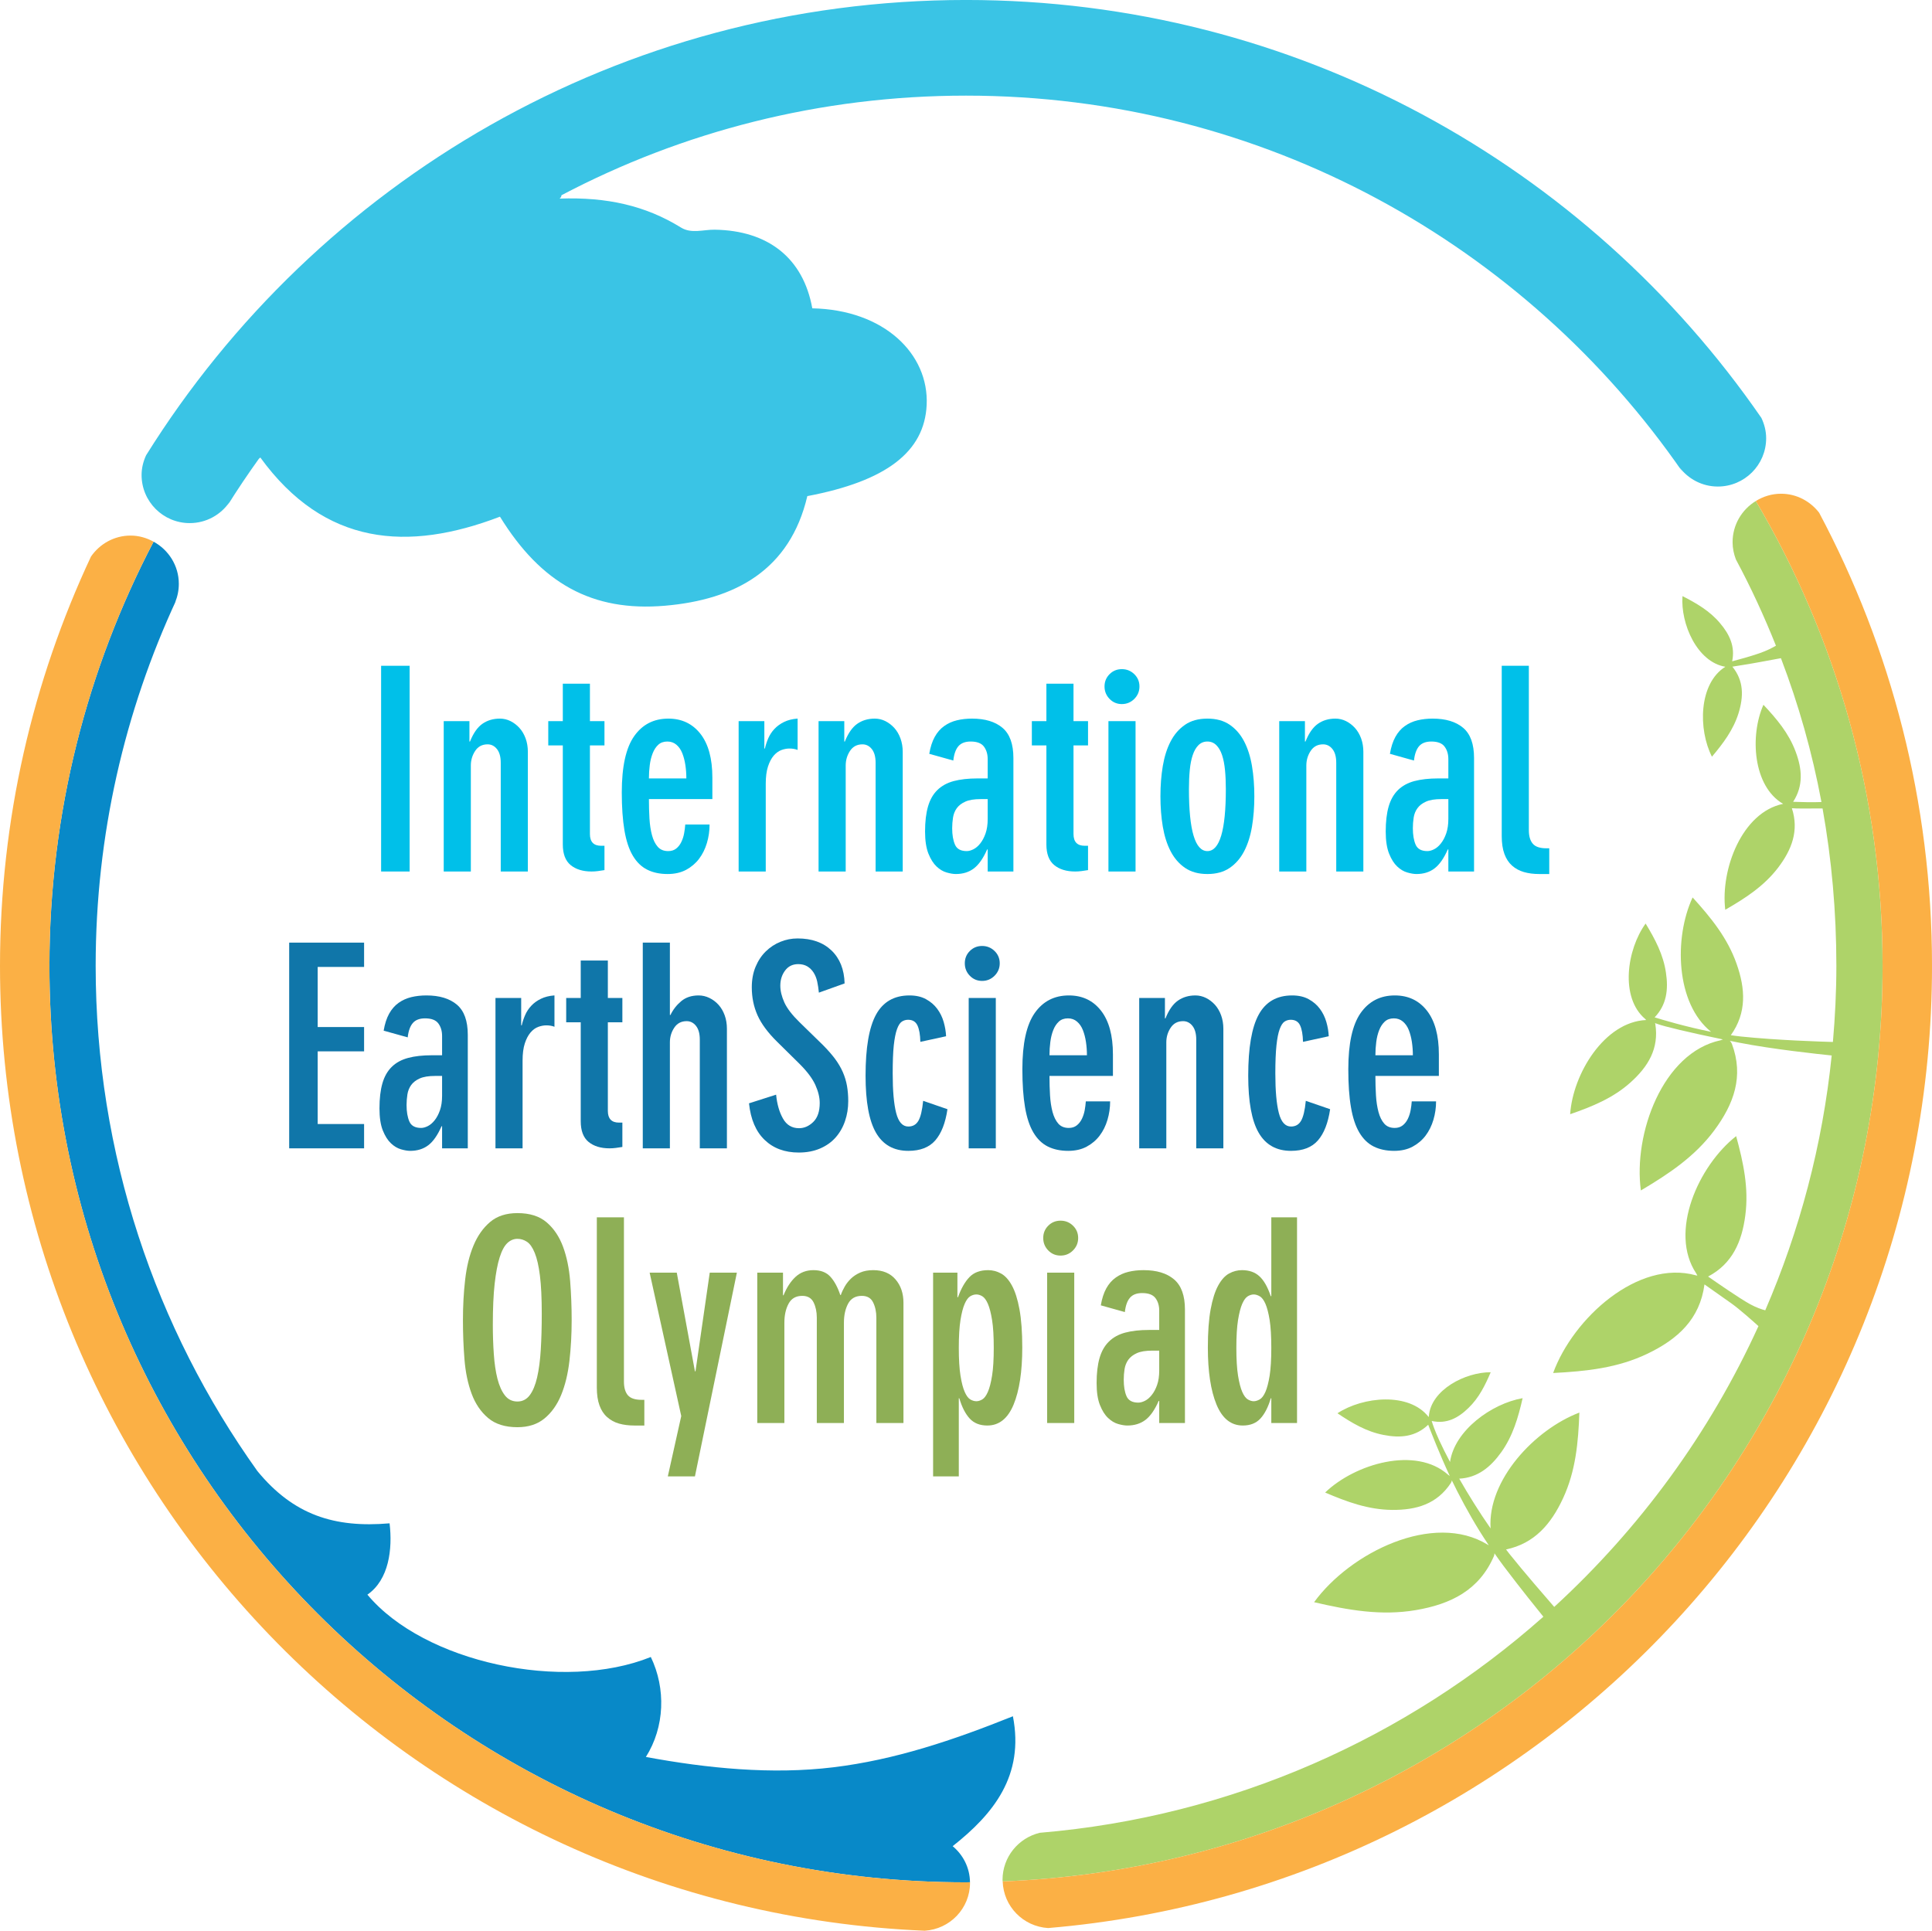 <?xml version="1.0" encoding="UTF-8"?>
<svg xmlns="http://www.w3.org/2000/svg" xmlns:xlink="http://www.w3.org/1999/xlink" width="386.08pt" height="385.87pt" viewBox="0 0 386.08 385.87" version="1.1">
<defs>
<clipPath id="clip1">
  <path d="M 0 107 L 194 107 L 194 385.871 L 0 385.871 Z M 0 107 "/>
</clipPath>
<clipPath id="clip2">
  <path d="M 200 98 L 386.078 98 L 386.078 385.871 L 200 385.871 Z M 200 98 "/>
</clipPath>
</defs>
<g id="surface1">
<path style=" stroke:none;fill-rule:evenodd;fill:rgb(22.699%,76.9%,89.799%);fill-opacity:1;" d="M 351.984 83.52 C 317.16 33.074 258.977 -0.004 193.043 -0.004 C 123.906 -0.004 63.289 36.367 29.195 90.992 C 28.641 92.195 28.293 93.516 28.293 94.926 C 28.293 100.242 32.602 104.547 37.914 104.547 C 41.219 104.547 44.133 102.879 45.863 100.34 C 45.715 100.574 45.59 100.824 45.441 101.062 C 47.445 97.855 49.551 94.727 51.75 91.664 C 51.836 91.621 51.926 91.555 52.016 91.426 C 64.852 109.105 81.484 110.309 99.91 103.262 C 108.109 116.562 118.305 122.312 132.887 121.059 C 146.941 119.852 157.859 113.926 161.332 99.152 C 177.152 96.152 184.738 90.285 185.18 80.934 C 185.656 70.73 176.68 61.914 162.324 61.621 C 160.504 51.527 153.449 46.066 142.828 45.906 C 140.578 45.871 138.168 46.766 136.078 45.473 C 129.027 41.109 121.312 39.355 111.816 39.691 C 112.07 39.531 112.168 39.289 112.207 39.016 C 136.352 26.305 163.855 19.113 193.043 19.113 C 252.453 19.113 304.883 48.922 336.258 94.379 C 336.039 94.059 335.844 93.727 335.621 93.41 C 337.387 95.723 340.145 97.238 343.281 97.238 C 348.613 97.238 352.938 92.918 352.938 87.586 C 352.938 86.121 352.574 84.758 351.984 83.52 "/>
<path style=" stroke:none;fill-rule:evenodd;fill:rgb(68.199%,82.7%,41.199%);fill-opacity:1;" d="M 350.875 100.129 C 348.098 101.828 346.23 104.867 346.23 108.363 C 346.23 109.578 346.48 110.734 346.891 111.809 C 346.934 111.891 346.98 111.98 346.891 111.812 C 349.902 117.418 352.547 123.172 354.895 129.047 C 354.188 129.461 353.07 130.051 351.574 130.566 C 349.734 131.203 347.328 131.855 346.145 132.172 C 346.762 129.242 345.652 126.809 343.723 124.547 C 341.68 122.105 339.035 120.578 336.219 119.137 C 335.812 124.656 339.133 132.309 344.781 133.258 C 339.43 136.609 339.336 145.801 342.105 151.234 C 344.344 148.57 346.367 145.895 347.414 142.559 C 348.438 139.215 348.504 136.082 346.188 133.238 C 346.781 133.137 347.645 132.992 348.586 132.852 C 349.895 132.66 354.152 131.867 355.891 131.543 C 359.422 140.793 362.137 150.367 363.988 160.289 C 362.367 160.371 359.762 160.301 358.328 160.246 C 360.398 157.062 360.145 153.723 358.832 150.227 C 357.473 146.559 355.059 143.691 352.395 140.855 C 349.652 147.027 350.297 157.156 356.324 160.656 C 348.102 162.34 343.785 173.781 344.766 181.824 C 348.758 179.527 352.48 177.121 355.301 173.445 C 358.062 169.82 359.535 166.02 358.078 161.527 C 358.578 161.562 359.199 161.594 359.863 161.586 C 361.066 161.574 362.895 161.574 364.211 161.578 C 366.023 171.711 366.969 182.188 366.969 193.035 C 366.969 198.164 366.715 203.23 366.277 208.246 C 364.156 208.188 355.078 207.906 347.93 207.156 C 347.254 207.086 346.566 206.996 345.879 206.895 C 349.078 202.406 348.805 197.625 347.02 192.594 C 345.203 187.438 341.895 183.379 338.242 179.359 C 334.488 187.449 334.852 200.559 341.934 206.215 C 336.789 205.188 332.129 203.785 330.652 203.328 C 333.039 200.844 333.426 197.789 332.914 194.402 C 332.391 190.781 330.738 187.691 328.852 184.578 C 325.098 189.766 323.695 199.352 328.762 203.645 C 328.824 203.73 328.895 203.797 328.969 203.859 C 320.629 204.211 314.309 214.605 313.77 222.684 C 318.172 221.16 322.328 219.469 325.812 216.352 C 329.34 213.188 331.562 209.59 330.789 204.656 C 330.773 204.578 330.738 204.539 330.719 204.473 C 330.875 204.527 331.012 204.566 331.203 204.641 C 332.398 205.109 337.73 206.379 344.082 207.691 C 344.152 207.727 344.227 207.734 344.297 207.758 C 344.137 207.801 343.98 207.84 343.809 207.91 C 332.25 210.395 326.371 226.609 327.902 237.922 C 333.477 234.613 338.672 231.156 342.555 225.938 C 346.48 220.652 348.52 215.129 346.09 208.617 C 345.973 208.352 345.836 208.16 345.684 208.016 C 346.289 208.137 346.887 208.258 347.5 208.379 C 354.145 209.688 363.457 210.684 366.035 210.945 C 364.199 228.875 359.621 245.98 352.758 261.875 C 351.984 261.676 350.934 261.312 349.707 260.641 C 347.629 259.5 343.043 256.32 341.336 255.129 C 346.18 252.562 348.09 248.184 348.773 242.902 C 349.492 237.465 348.383 232.324 346.941 227.066 C 339.395 233 333.445 246.258 338.98 254.527 C 339.047 254.684 339.121 254.812 339.195 254.938 C 339.098 254.926 339.012 254.895 338.906 254.887 C 327.316 251.656 314.344 263.488 310.371 274.406 C 316.961 274.07 323.277 273.41 329.25 270.535 C 335.262 267.645 339.691 263.652 340.613 256.699 C 342.012 257.68 344.535 259.449 346.031 260.52 C 347.598 261.645 350.145 263.902 351.398 265.035 C 341.656 286.426 327.688 305.469 310.59 321.156 C 309.223 319.586 304.363 313.984 301.609 310.52 C 301.395 310.246 301.176 309.949 300.961 309.672 C 306.625 308.484 309.965 304.602 312.359 299.422 C 314.883 293.984 315.398 288.266 315.613 282.316 C 306.695 285.703 297.227 295.816 297.871 305.465 C 295.609 302.215 293.457 298.77 291.602 295.523 C 295.277 295.332 297.852 293.238 299.996 290.246 C 302.332 286.984 303.387 283.309 304.273 279.434 C 298.074 280.52 290.68 285.867 289.766 292.184 C 288.934 290.609 288.184 289.113 287.578 287.789 C 286.703 285.859 286.297 284.652 286.102 283.992 C 289.062 284.637 291.359 283.43 293.434 281.41 C 295.527 279.402 296.758 276.914 297.895 274.254 C 292.812 274.23 285.98 277.754 285.535 283.004 C 285.516 283.074 285.512 283.145 285.5 283.211 C 281.613 278.191 272.391 279.098 267.27 282.453 C 270.156 284.398 273.035 286.117 276.469 286.781 C 279.816 287.445 282.867 287.176 285.406 284.746 C 285.996 286.281 287.738 290.742 289.715 294.984 C 289.609 294.895 289.5 294.809 289.367 294.73 C 282.918 288.984 270.812 292.52 264.809 298.293 C 269.156 300.156 273.434 301.727 278.199 301.766 C 283.008 301.809 287.145 300.625 289.938 296.379 C 290.051 296.188 290.105 296.02 290.125 295.859 C 290.477 296.594 290.828 297.312 291.188 298.004 C 293.031 301.586 294.961 305.051 297.504 308.824 C 297.43 308.793 297.375 308.75 297.297 308.723 C 286.469 302.047 269.824 310.281 262.602 320.211 C 269.395 321.797 276 322.969 282.914 321.797 C 289.895 320.613 295.598 317.836 298.555 310.961 C 298.629 310.766 298.629 310.605 298.645 310.438 C 299.246 311.293 299.828 312.137 300.508 313.031 C 303.922 317.555 307.297 321.734 308.418 323.113 C 281.156 347.297 246.262 363.062 207.785 366.297 C 203.523 367.316 200.34 371.133 200.34 375.711 C 200.34 375.816 200.367 375.91 200.371 376.016 C 298.125 372.16 376.203 291.734 376.203 193.035 C 376.203 159.113 366.945 127.371 350.875 100.129 "/>
<path style=" stroke:none;fill-rule:evenodd;fill:rgb(3.499%,53.699%,78.4%);fill-opacity:1;" d="M 202.414 343.008 C 190.434 347.816 178.82 351.719 166.531 353.207 C 154.223 354.699 141.348 353.418 129.07 351.141 C 132.844 345.164 133.098 337.473 130.055 331.164 C 112.586 338.219 84.746 332.289 73.418 318.703 C 77.727 315.727 78.465 309.613 77.852 304.449 C 66.809 305.398 58.648 302.773 51.434 294.004 C 31.098 265.535 19.117 230.691 19.117 193.035 C 19.117 166.887 24.926 142.105 35.262 119.855 C 35.176 120.039 35.074 120.219 34.988 120.402 C 35.469 119.258 35.734 118.004 35.734 116.684 C 35.734 113.035 33.68 109.898 30.691 108.258 C 17.422 133.613 9.879 162.438 9.879 193.035 C 9.879 294.191 91.883 376.199 193.043 376.199 C 193.309 376.199 193.57 376.18 193.836 376.18 C 193.805 373.262 192.449 370.699 190.375 368.973 C 198.547 362.52 204.723 354.863 202.414 343.008 "/>
<g clip-path="url(#clip1)" clip-rule="nonzero">
<path style=" stroke:none;fill-rule:evenodd;fill:rgb(98.399%,68.999%,27.1%);fill-opacity:1;" d="M 193.043 376.199 C 91.883 376.199 9.879 294.191 9.879 193.035 C 9.879 162.438 17.422 133.613 30.691 108.258 C 29.32 107.508 27.766 107.039 26.094 107.039 C 22.801 107.039 19.926 108.715 18.184 111.227 C 6.543 136.074 0 163.785 0 193.035 C 0 296.879 82.004 381.535 184.777 385.871 C 189.828 385.562 193.844 381.418 193.844 376.285 C 193.844 376.25 193.836 376.215 193.836 376.18 C 193.57 376.18 193.309 376.199 193.043 376.199 "/>
</g>
<g clip-path="url(#clip2)" clip-rule="nonzero">
<path style=" stroke:none;fill-rule:nonzero;fill:rgb(98.399%,68.999%,27.1%);fill-opacity:1;" d="M 363.523 102.465 C 361.754 100.184 359.027 98.676 355.914 98.676 C 354.062 98.676 352.348 99.223 350.875 100.129 C 366.945 127.371 376.203 159.113 376.203 193.035 C 376.203 291.734 298.125 372.16 200.371 376.016 C 200.531 381.023 204.48 385.035 209.453 385.336 C 308.379 377 386.082 294.113 386.082 193.035 C 386.082 160.297 377.902 129.477 363.523 102.465 "/>
</g>
<path style=" stroke:none;fill-rule:nonzero;fill:rgb(0%,75.299%,91.399%);fill-opacity:1;" d="M 76.16 133.062 L 81.859 133.062 L 81.859 174.176 L 76.16 174.176 L 76.16 133.062 "/>
<path style=" stroke:none;fill-rule:nonzero;fill:rgb(0%,75.299%,91.399%);fill-opacity:1;" d="M 88.672 144.121 L 93.809 144.121 L 93.809 148.199 L 93.922 148.199 C 94.594 146.523 95.422 145.344 96.406 144.652 C 97.395 143.965 98.559 143.621 99.898 143.621 C 100.645 143.621 101.352 143.789 102.023 144.121 C 102.691 144.461 103.289 144.914 103.809 145.492 C 104.332 146.07 104.738 146.77 105.039 147.586 C 105.336 148.406 105.484 149.301 105.484 150.266 L 105.484 174.176 L 100.066 174.176 L 100.066 152.445 C 100.066 151.258 99.816 150.344 99.312 149.711 C 98.809 149.078 98.184 148.762 97.441 148.762 C 96.359 148.762 95.531 149.199 94.957 150.07 C 94.379 150.949 94.09 151.926 94.09 153.004 L 94.09 174.176 L 88.672 174.176 L 88.672 144.121 "/>
<path style=" stroke:none;fill-rule:nonzero;fill:rgb(0%,75.299%,91.399%);fill-opacity:1;" d="M 120.793 148.98 L 117.887 148.98 L 117.887 166.691 C 117.887 168.254 118.633 169.035 120.121 169.035 L 120.793 169.035 L 120.793 173.898 C 120.344 173.973 119.906 174.039 119.48 174.094 C 119.051 174.148 118.633 174.176 118.223 174.176 C 116.473 174.176 115.074 173.746 114.031 172.891 C 112.988 172.031 112.469 170.656 112.469 168.762 L 112.469 148.98 L 109.562 148.98 L 109.562 144.121 L 112.469 144.121 L 112.469 136.641 L 117.887 136.641 L 117.887 144.121 L 120.793 144.121 L 120.793 148.98 "/>
<path style=" stroke:none;fill-rule:nonzero;fill:rgb(0%,75.299%,91.399%);fill-opacity:1;" d="M 137.156 155.574 C 137.156 154.68 137.094 153.797 136.965 152.922 C 136.832 152.047 136.629 151.258 136.348 150.547 C 136.07 149.84 135.68 149.273 135.176 148.844 C 134.672 148.414 134.066 148.199 133.359 148.199 C 132.613 148.199 132.012 148.414 131.547 148.844 C 131.078 149.273 130.707 149.84 130.43 150.547 C 130.148 151.258 129.953 152.047 129.844 152.922 C 129.73 153.797 129.676 154.68 129.676 155.574 Z M 129.676 159.707 C 129.676 161.051 129.711 162.344 129.785 163.59 C 129.859 164.84 130.027 165.945 130.289 166.914 C 130.547 167.883 130.93 168.656 131.434 169.23 C 131.938 169.809 132.637 170.098 133.527 170.098 C 134.16 170.098 134.691 169.934 135.121 169.598 C 135.547 169.258 135.895 168.82 136.152 168.281 C 136.41 167.742 136.602 167.164 136.711 166.551 C 136.824 165.938 136.898 165.352 136.938 164.789 L 141.797 164.789 C 141.797 166.059 141.617 167.289 141.266 168.477 C 140.91 169.672 140.391 170.723 139.699 171.637 C 139.012 172.547 138.145 173.281 137.105 173.844 C 136.059 174.398 134.828 174.68 133.414 174.68 C 131.852 174.68 130.492 174.391 129.34 173.812 C 128.184 173.234 127.223 172.305 126.461 171.02 C 125.695 169.734 125.141 168.051 124.785 165.965 C 124.434 163.879 124.254 161.348 124.254 158.367 C 124.254 153.23 125.078 149.484 126.719 147.141 C 128.363 144.793 130.645 143.621 133.559 143.621 C 136.246 143.621 138.383 144.637 139.973 146.664 C 141.559 148.695 142.355 151.609 142.355 155.406 L 142.355 159.707 L 129.676 159.707 "/>
<path style=" stroke:none;fill-rule:nonzero;fill:rgb(0%,75.299%,91.399%);fill-opacity:1;" d="M 147.605 144.121 L 152.742 144.121 L 152.742 149.598 L 152.855 149.598 C 153.004 148.93 153.227 148.25 153.523 147.559 C 153.824 146.871 154.23 146.246 154.754 145.688 C 155.277 145.129 155.918 144.664 156.684 144.289 C 157.445 143.918 158.328 143.695 159.336 143.621 L 159.391 143.621 L 159.391 149.879 C 158.906 149.691 158.367 149.598 157.77 149.598 C 157.25 149.598 156.711 149.699 156.148 149.902 C 155.594 150.109 155.078 150.484 154.613 151.02 C 154.148 151.562 153.766 152.289 153.469 153.199 C 153.172 154.113 153.023 155.262 153.023 156.637 L 153.023 174.176 L 147.605 174.176 L 147.605 144.121 "/>
<path style=" stroke:none;fill-rule:nonzero;fill:rgb(0%,75.299%,91.399%);fill-opacity:1;" d="M 163.578 144.121 L 168.719 144.121 L 168.719 148.199 L 168.832 148.199 C 169.5 146.523 170.328 145.344 171.316 144.652 C 172.305 143.965 173.469 143.621 174.809 143.621 C 175.555 143.621 176.262 143.789 176.93 144.121 C 177.602 144.461 178.195 144.914 178.719 145.492 C 179.238 146.07 179.648 146.77 179.945 147.586 C 180.242 148.406 180.395 149.301 180.395 150.266 L 180.395 174.176 L 174.977 174.176 L 174.977 152.445 C 174.977 151.258 174.723 150.344 174.223 149.711 C 173.719 149.078 173.094 148.762 172.352 148.762 C 171.27 148.762 170.441 149.199 169.863 150.07 C 169.285 150.949 169 151.926 169 153.004 L 169 174.176 L 163.578 174.176 L 163.578 144.121 "/>
<path style=" stroke:none;fill-rule:nonzero;fill:rgb(0%,75.299%,91.399%);fill-opacity:1;" d="M 190.277 165.52 C 190.277 166.859 190.465 167.953 190.84 168.812 C 191.211 169.672 191.992 170.098 193.184 170.098 C 193.594 170.098 194.039 169.977 194.523 169.734 C 195.008 169.496 195.465 169.105 195.895 168.562 C 196.32 168.023 196.676 167.352 196.953 166.551 C 197.234 165.75 197.375 164.789 197.375 163.676 L 197.375 159.707 L 195.977 159.707 C 194.672 159.707 193.648 159.875 192.906 160.211 C 192.16 160.547 191.594 160.984 191.199 161.523 C 190.812 162.062 190.559 162.688 190.445 163.395 C 190.336 164.102 190.277 164.809 190.277 165.52 Z M 197.375 174.176 L 197.375 169.766 L 197.262 169.766 C 196.48 171.551 195.594 172.816 194.609 173.562 C 193.621 174.309 192.422 174.68 191.008 174.68 C 190.484 174.68 189.867 174.574 189.164 174.371 C 188.453 174.168 187.785 173.77 187.152 173.172 C 186.52 172.574 185.977 171.719 185.531 170.602 C 185.086 169.484 184.859 168.012 184.859 166.188 C 184.859 164.215 185.055 162.551 185.449 161.188 C 185.84 159.828 186.461 158.73 187.32 157.895 C 188.176 157.055 189.266 156.461 190.586 156.105 C 191.91 155.754 193.5 155.574 195.363 155.574 L 197.375 155.574 L 197.375 151.723 C 197.375 150.715 197.121 149.879 196.621 149.207 C 196.117 148.535 195.23 148.199 193.969 148.199 C 192.887 148.199 192.074 148.508 191.535 149.121 C 190.996 149.738 190.648 150.695 190.504 152 L 185.699 150.656 C 185.922 149.316 186.285 148.191 186.789 147.277 C 187.289 146.367 187.926 145.641 188.688 145.102 C 189.449 144.562 190.297 144.18 191.23 143.957 C 192.16 143.73 193.164 143.621 194.246 143.621 C 196.852 143.621 198.883 144.234 200.336 145.465 C 201.785 146.691 202.512 148.703 202.512 151.496 L 202.512 174.176 L 197.375 174.176 "/>
<path style=" stroke:none;fill-rule:nonzero;fill:rgb(0%,75.299%,91.399%);fill-opacity:1;" d="M 217.426 148.98 L 214.523 148.98 L 214.523 166.691 C 214.523 168.254 215.266 169.035 216.758 169.035 L 217.426 169.035 L 217.426 173.898 C 216.98 173.973 216.543 174.039 216.113 174.094 C 215.688 174.148 215.266 174.176 214.859 174.176 C 213.105 174.176 211.711 173.746 210.668 172.891 C 209.625 172.031 209.105 170.656 209.105 168.762 L 209.105 148.98 L 206.199 148.98 L 206.199 144.121 L 209.105 144.121 L 209.105 136.641 L 214.523 136.641 L 214.523 144.121 L 217.426 144.121 L 217.426 148.98 "/>
<path style=" stroke:none;fill-rule:nonzero;fill:rgb(0%,75.299%,91.399%);fill-opacity:1;" d="M 221.504 144.121 L 226.922 144.121 L 226.922 174.176 L 221.504 174.176 Z M 220.723 137.195 C 220.723 136.23 221.059 135.41 221.73 134.738 C 222.398 134.066 223.219 133.734 224.184 133.734 C 225.152 133.734 225.98 134.066 226.672 134.738 C 227.359 135.41 227.703 136.23 227.703 137.195 C 227.703 138.164 227.359 138.992 226.672 139.684 C 225.98 140.371 225.152 140.715 224.184 140.715 C 223.219 140.715 222.398 140.371 221.73 139.684 C 221.059 138.992 220.723 138.164 220.723 137.195 "/>
<path style=" stroke:none;fill-rule:nonzero;fill:rgb(0%,75.299%,91.399%);fill-opacity:1;" d="M 241.277 170.098 C 243.734 170.098 244.965 165.965 244.965 157.699 C 244.965 156.32 244.91 155.055 244.797 153.898 C 244.684 152.746 244.488 151.746 244.211 150.91 C 243.934 150.07 243.547 149.41 243.066 148.93 C 242.578 148.445 241.984 148.199 241.277 148.199 C 240.57 148.199 239.977 148.445 239.488 148.93 C 239.008 149.41 238.625 150.07 238.348 150.91 C 238.062 151.746 237.867 152.746 237.758 153.898 C 237.645 155.055 237.59 156.32 237.59 157.699 C 237.59 165.965 238.82 170.098 241.277 170.098 Z M 241.277 174.68 C 239.488 174.68 238.004 174.266 236.809 173.449 C 235.617 172.633 234.656 171.523 233.934 170.129 C 233.203 168.73 232.688 167.09 232.367 165.211 C 232.051 163.332 231.895 161.309 231.895 159.148 C 231.895 156.988 232.051 154.969 232.367 153.09 C 232.688 151.211 233.203 149.57 233.934 148.172 C 234.656 146.777 235.617 145.672 236.809 144.852 C 238.004 144.031 239.488 143.621 241.277 143.621 C 243.066 143.621 244.555 144.031 245.746 144.852 C 246.938 145.672 247.895 146.777 248.621 148.172 C 249.348 149.57 249.871 151.211 250.188 153.09 C 250.504 154.969 250.66 156.988 250.66 159.148 C 250.66 161.309 250.504 163.332 250.188 165.211 C 249.871 167.09 249.348 168.73 248.621 170.129 C 247.895 171.523 246.938 172.633 245.746 173.449 C 244.555 174.266 243.066 174.68 241.277 174.68 "/>
<path style=" stroke:none;fill-rule:nonzero;fill:rgb(0%,75.299%,91.399%);fill-opacity:1;" d="M 255.633 144.121 L 260.77 144.121 L 260.77 148.199 L 260.883 148.199 C 261.555 146.523 262.383 145.344 263.371 144.652 C 264.355 143.965 265.52 143.621 266.859 143.621 C 267.605 143.621 268.312 143.789 268.98 144.121 C 269.652 144.461 270.25 144.914 270.77 145.492 C 271.289 146.07 271.703 146.77 272 147.586 C 272.297 148.406 272.445 149.301 272.445 150.266 L 272.445 174.176 L 267.027 174.176 L 267.027 152.445 C 267.027 151.258 266.777 150.344 266.273 149.711 C 265.77 149.078 265.148 148.762 264.402 148.762 C 263.32 148.762 262.492 149.199 261.918 150.07 C 261.34 150.949 261.051 151.926 261.051 153.004 L 261.051 174.176 L 255.633 174.176 L 255.633 144.121 "/>
<path style=" stroke:none;fill-rule:nonzero;fill:rgb(0%,75.299%,91.399%);fill-opacity:1;" d="M 282.336 165.52 C 282.336 166.859 282.52 167.953 282.891 168.812 C 283.266 169.672 284.047 170.098 285.238 170.098 C 285.648 170.098 286.094 169.977 286.578 169.734 C 287.062 169.496 287.52 169.105 287.945 168.562 C 288.375 168.023 288.73 167.352 289.008 166.551 C 289.285 165.75 289.43 164.789 289.43 163.676 L 289.43 159.707 L 288.031 159.707 C 286.73 159.707 285.703 159.875 284.961 160.211 C 284.215 160.547 283.645 160.984 283.258 161.523 C 282.863 162.062 282.613 162.688 282.5 163.395 C 282.391 164.102 282.336 164.809 282.336 165.52 Z M 289.43 174.176 L 289.43 169.766 L 289.316 169.766 C 288.535 171.551 287.648 172.816 286.66 173.562 C 285.676 174.309 284.473 174.68 283.062 174.68 C 282.539 174.68 281.926 174.574 281.219 174.371 C 280.508 174.168 279.84 173.77 279.207 173.172 C 278.57 172.574 278.031 171.719 277.586 170.602 C 277.141 169.484 276.914 168.012 276.914 166.188 C 276.914 164.215 277.109 162.551 277.5 161.188 C 277.895 159.828 278.516 158.73 279.371 157.895 C 280.23 157.055 281.316 156.461 282.641 156.105 C 283.965 155.754 285.555 155.574 287.418 155.574 L 289.43 155.574 L 289.43 151.723 C 289.43 150.715 289.176 149.879 288.672 149.207 C 288.172 148.535 287.285 148.199 286.02 148.199 C 284.938 148.199 284.129 148.508 283.59 149.121 C 283.051 149.738 282.703 150.695 282.559 152 L 277.754 150.656 C 277.977 149.316 278.34 148.191 278.844 147.277 C 279.344 146.367 279.98 145.641 280.738 145.102 C 281.504 144.562 282.352 144.18 283.281 143.957 C 284.215 143.73 285.219 143.621 286.301 143.621 C 288.906 143.621 290.938 144.234 292.391 145.465 C 293.84 146.691 294.566 148.703 294.566 151.496 L 294.566 174.176 L 289.43 174.176 "/>
<path style=" stroke:none;fill-rule:nonzero;fill:rgb(0%,75.299%,91.399%);fill-opacity:1;" d="M 300.098 133.062 L 305.516 133.062 L 305.516 165.91 C 305.516 167.102 305.773 168.004 306.301 168.617 C 306.816 169.23 307.73 169.539 309.035 169.539 L 309.594 169.539 L 309.594 174.68 L 307.582 174.68 C 306.465 174.68 305.449 174.551 304.539 174.289 C 303.625 174.027 302.836 173.598 302.164 173.004 C 301.492 172.406 300.98 171.625 300.629 170.656 C 300.273 169.691 300.098 168.496 300.098 167.082 L 300.098 133.062 "/>
<path style=" stroke:none;fill-rule:nonzero;fill:rgb(6.299%,46.3%,66.299%);fill-opacity:1;" d="M 72.758 188.391 L 72.758 193.25 L 63.484 193.25 L 63.484 205.262 L 72.758 205.262 L 72.758 210.121 L 63.484 210.121 L 63.484 224.645 L 72.758 224.645 L 72.758 229.504 L 57.789 229.504 L 57.789 188.391 L 72.758 188.391 "/>
<path style=" stroke:none;fill-rule:nonzero;fill:rgb(6.299%,46.3%,66.299%);fill-opacity:1;" d="M 81.246 220.848 C 81.246 222.184 81.434 223.281 81.805 224.141 C 82.18 225 82.961 225.426 84.152 225.426 C 84.562 225.426 85.008 225.305 85.492 225.062 C 85.977 224.82 86.434 224.43 86.863 223.891 C 87.289 223.352 87.645 222.68 87.922 221.879 C 88.203 221.074 88.344 220.117 88.344 219.004 L 88.344 215.035 L 86.945 215.035 C 85.645 215.035 84.617 215.203 83.875 215.539 C 83.129 215.871 82.562 216.312 82.168 216.848 C 81.781 217.391 81.527 218.016 81.414 218.723 C 81.305 219.43 81.246 220.137 81.246 220.848 Z M 88.344 229.504 L 88.344 225.094 L 88.23 225.094 C 87.449 226.879 86.566 228.145 85.578 228.891 C 84.59 229.637 83.391 230.008 81.973 230.008 C 81.453 230.008 80.84 229.902 80.133 229.699 C 79.426 229.492 78.754 229.098 78.121 228.496 C 77.488 227.898 76.949 227.047 76.5 225.93 C 76.055 224.809 75.832 223.34 75.832 221.512 C 75.832 219.543 76.027 217.879 76.418 216.516 C 76.809 215.156 77.43 214.059 78.289 213.219 C 79.145 212.379 80.234 211.789 81.555 211.434 C 82.879 211.078 84.469 210.902 86.332 210.902 L 88.344 210.902 L 88.344 207.051 C 88.344 206.043 88.094 205.207 87.59 204.535 C 87.086 203.859 86.203 203.527 84.934 203.527 C 83.855 203.527 83.043 203.836 82.508 204.449 C 81.965 205.066 81.621 206.023 81.473 207.324 L 76.668 205.988 C 76.891 204.645 77.254 203.52 77.758 202.605 C 78.262 201.695 78.895 200.969 79.656 200.426 C 80.418 199.887 81.266 199.508 82.199 199.281 C 83.129 199.059 84.137 198.945 85.215 198.945 C 87.82 198.945 89.852 199.562 91.301 200.789 C 92.758 202.02 93.48 204.031 93.48 206.824 L 93.48 229.504 L 88.344 229.504 "/>
<path style=" stroke:none;fill-rule:nonzero;fill:rgb(6.299%,46.3%,66.299%);fill-opacity:1;" d="M 99.012 199.449 L 104.152 199.449 L 104.152 204.926 L 104.262 204.926 C 104.41 204.254 104.637 203.574 104.934 202.887 C 105.23 202.195 105.641 201.57 106.164 201.012 C 106.684 200.453 107.324 199.988 108.09 199.617 C 108.852 199.246 109.738 199.023 110.742 198.945 L 110.801 198.945 L 110.801 205.207 C 110.312 205.016 109.773 204.926 109.18 204.926 C 108.656 204.926 108.117 205.027 107.559 205.23 C 107 205.434 106.488 205.809 106.023 206.348 C 105.559 206.891 105.176 207.613 104.879 208.523 C 104.578 209.438 104.43 210.59 104.43 211.965 L 104.43 229.504 L 99.012 229.504 L 99.012 199.449 "/>
<path style=" stroke:none;fill-rule:nonzero;fill:rgb(6.299%,46.3%,66.299%);fill-opacity:1;" d="M 124.371 204.309 L 121.469 204.309 L 121.469 222.02 C 121.469 223.582 122.211 224.363 123.703 224.363 L 124.371 224.363 L 124.371 229.227 C 123.926 229.301 123.488 229.363 123.062 229.422 C 122.633 229.477 122.211 229.504 121.805 229.504 C 120.051 229.504 118.656 229.074 117.613 228.219 C 116.57 227.359 116.051 225.98 116.051 224.086 L 116.051 204.309 L 113.145 204.309 L 113.145 199.449 L 116.051 199.449 L 116.051 191.965 L 121.469 191.965 L 121.469 199.449 L 124.371 199.449 L 124.371 204.309 "/>
<path style=" stroke:none;fill-rule:nonzero;fill:rgb(6.299%,46.3%,66.299%);fill-opacity:1;" d="M 128.449 188.391 L 133.867 188.391 L 133.867 202.855 L 133.98 202.855 C 134.5 201.777 135.219 200.855 136.129 200.094 C 137.043 199.328 138.207 198.945 139.621 198.945 C 140.367 198.945 141.082 199.117 141.77 199.449 C 142.461 199.785 143.066 200.242 143.586 200.816 C 144.109 201.398 144.52 202.098 144.816 202.914 C 145.113 203.734 145.262 204.625 145.262 205.598 L 145.262 229.504 L 139.844 229.504 L 139.844 207.773 C 139.844 206.586 139.594 205.672 139.09 205.035 C 138.59 204.402 137.965 204.086 137.219 204.086 C 136.141 204.086 135.312 204.523 134.734 205.402 C 134.156 206.273 133.867 207.25 133.867 208.328 L 133.867 229.504 L 128.449 229.504 L 128.449 188.391 "/>
<path style=" stroke:none;fill-rule:nonzero;fill:rgb(6.299%,46.3%,66.299%);fill-opacity:1;" d="M 163.641 198.387 C 163.566 197.605 163.453 196.871 163.309 196.184 C 163.156 195.492 162.914 194.891 162.578 194.367 C 162.246 193.848 161.824 193.438 161.324 193.137 C 160.82 192.84 160.215 192.688 159.508 192.688 C 158.391 192.688 157.516 193.121 156.883 193.977 C 156.246 194.832 155.934 195.836 155.934 196.992 C 155.934 198.035 156.203 199.152 156.742 200.348 C 157.281 201.535 158.297 202.855 159.785 204.309 L 164.426 208.836 C 165.391 209.805 166.199 210.727 166.855 211.598 C 167.504 212.477 168.027 213.359 168.418 214.254 C 168.809 215.148 169.09 216.066 169.258 217.02 C 169.422 217.969 169.508 218.98 169.508 220.062 C 169.508 221.477 169.293 222.812 168.863 224.059 C 168.438 225.305 167.812 226.395 166.992 227.324 C 166.172 228.258 165.141 228.992 163.895 229.531 C 162.645 230.07 161.219 230.344 159.617 230.344 C 156.824 230.344 154.555 229.504 152.805 227.824 C 151.055 226.152 150.012 223.715 149.676 220.508 L 155.094 218.777 C 155.281 220.68 155.738 222.27 156.465 223.555 C 157.188 224.84 158.258 225.48 159.676 225.48 C 160.719 225.48 161.664 225.062 162.523 224.227 C 163.379 223.387 163.809 222.129 163.809 220.453 C 163.809 219.336 163.52 218.137 162.941 216.848 C 162.363 215.566 161.312 214.16 159.785 212.633 L 155.316 208.223 C 153.453 206.395 152.145 204.625 151.379 202.914 C 150.617 201.203 150.234 199.34 150.234 197.328 C 150.234 195.805 150.484 194.434 150.988 193.223 C 151.492 192.012 152.172 190.988 153.027 190.148 C 153.887 189.312 154.859 188.668 155.961 188.223 C 157.059 187.773 158.203 187.555 159.395 187.555 C 162.227 187.555 164.48 188.352 166.156 189.953 C 167.832 191.559 168.707 193.754 168.781 196.547 L 163.641 198.387 "/>
<path style=" stroke:none;fill-rule:nonzero;fill:rgb(6.299%,46.3%,66.299%);fill-opacity:1;" d="M 183.918 208.223 C 183.883 206.77 183.688 205.672 183.332 204.926 C 182.977 204.18 182.355 203.809 181.461 203.809 C 181.016 203.809 180.602 203.93 180.23 204.172 C 179.859 204.414 179.531 204.914 179.254 205.68 C 178.977 206.441 178.762 207.52 178.609 208.918 C 178.461 210.316 178.391 212.184 178.391 214.535 C 178.391 217.996 178.621 220.633 179.086 222.438 C 179.551 224.242 180.359 225.145 181.516 225.145 C 182.41 225.145 183.078 224.766 183.527 224 C 183.973 223.234 184.289 221.906 184.477 220.008 L 189.336 221.684 C 188.93 224.438 188.117 226.516 186.906 227.91 C 185.695 229.309 183.898 230.008 181.516 230.008 C 178.609 230.008 176.461 228.805 175.062 226.402 C 173.668 224 172.969 220.191 172.969 214.98 C 172.969 209.395 173.668 205.324 175.062 202.777 C 176.461 200.227 178.688 198.945 181.738 198.945 C 183.043 198.945 184.152 199.195 185.062 199.703 C 185.977 200.203 186.719 200.848 187.297 201.629 C 187.875 202.41 188.305 203.285 188.582 204.254 C 188.859 205.223 189.02 206.176 189.059 207.102 L 183.918 208.223 "/>
<path style=" stroke:none;fill-rule:nonzero;fill:rgb(6.299%,46.3%,66.299%);fill-opacity:1;" d="M 193.578 199.449 L 198.996 199.449 L 198.996 229.504 L 193.578 229.504 Z M 192.801 192.523 C 192.801 191.559 193.133 190.734 193.805 190.062 C 194.473 189.395 195.293 189.059 196.262 189.059 C 197.227 189.059 198.059 189.395 198.746 190.062 C 199.438 190.734 199.781 191.559 199.781 192.523 C 199.781 193.492 199.438 194.32 198.746 195.012 C 198.059 195.699 197.227 196.043 196.262 196.043 C 195.293 196.043 194.473 195.699 193.805 195.012 C 193.133 194.32 192.801 193.492 192.801 192.523 "/>
<path style=" stroke:none;fill-rule:nonzero;fill:rgb(6.299%,46.3%,66.299%);fill-opacity:1;" d="M 217.207 210.902 C 217.207 210.008 217.145 209.121 217.012 208.25 C 216.883 207.375 216.676 206.586 216.398 205.875 C 216.117 205.164 215.727 204.602 215.223 204.172 C 214.723 203.742 214.113 203.527 213.406 203.527 C 212.664 203.527 212.059 203.742 211.594 204.172 C 211.129 204.602 210.754 205.164 210.477 205.875 C 210.195 206.586 210.004 207.375 209.891 208.25 C 209.777 209.121 209.723 210.008 209.723 210.902 Z M 209.723 215.035 C 209.723 216.379 209.758 217.672 209.832 218.918 C 209.906 220.164 210.078 221.27 210.336 222.242 C 210.598 223.211 210.98 223.984 211.48 224.559 C 211.984 225.137 212.684 225.426 213.578 225.426 C 214.211 225.426 214.742 225.258 215.168 224.922 C 215.598 224.586 215.941 224.148 216.203 223.609 C 216.461 223.07 216.648 222.492 216.762 221.879 C 216.871 221.266 216.945 220.68 216.984 220.117 L 221.844 220.117 C 221.844 221.387 221.664 222.617 221.312 223.805 C 220.961 225 220.438 226.051 219.75 226.961 C 219.062 227.875 218.191 228.609 217.148 229.172 C 216.109 229.727 214.879 230.008 213.465 230.008 C 211.898 230.008 210.543 229.715 209.387 229.141 C 208.234 228.562 207.273 227.633 206.512 226.348 C 205.746 225.062 205.188 223.379 204.836 221.293 C 204.48 219.207 204.305 216.676 204.305 213.695 C 204.305 208.555 205.125 204.816 206.77 202.465 C 208.41 200.121 210.691 198.945 213.605 198.945 C 216.297 198.945 218.434 199.961 220.02 201.992 C 221.609 204.023 222.402 206.934 222.402 210.734 L 222.402 215.035 L 209.723 215.035 "/>
<path style=" stroke:none;fill-rule:nonzero;fill:rgb(6.299%,46.3%,66.299%);fill-opacity:1;" d="M 227.652 199.449 L 232.793 199.449 L 232.793 203.527 L 232.902 203.527 C 233.574 201.852 234.402 200.672 235.391 199.98 C 236.375 199.293 237.539 198.945 238.883 198.945 C 239.625 198.945 240.336 199.117 241.004 199.449 C 241.676 199.785 242.27 200.242 242.793 200.816 C 243.312 201.398 243.723 202.098 244.02 202.914 C 244.316 203.734 244.469 204.625 244.469 205.598 L 244.469 229.504 L 239.051 229.504 L 239.051 207.773 C 239.051 206.586 238.797 205.672 238.297 205.035 C 237.793 204.402 237.168 204.086 236.422 204.086 C 235.344 204.086 234.516 204.523 233.938 205.402 C 233.359 206.273 233.07 207.25 233.07 208.328 L 233.07 229.504 L 227.652 229.504 L 227.652 199.449 "/>
<path style=" stroke:none;fill-rule:nonzero;fill:rgb(6.299%,46.3%,66.299%);fill-opacity:1;" d="M 260.387 208.223 C 260.348 206.77 260.152 205.672 259.801 204.926 C 259.445 204.18 258.824 203.809 257.93 203.809 C 257.48 203.809 257.07 203.93 256.699 204.172 C 256.328 204.414 256.004 204.914 255.723 205.68 C 255.441 206.441 255.23 207.52 255.082 208.918 C 254.934 210.316 254.855 212.184 254.855 214.535 C 254.855 217.996 255.09 220.633 255.555 222.438 C 256.02 224.242 256.832 225.145 257.984 225.145 C 258.879 225.145 259.551 224.766 259.996 224 C 260.441 223.234 260.762 221.906 260.945 220.008 L 265.805 221.684 C 265.395 224.438 264.586 226.516 263.375 227.91 C 262.164 229.309 260.367 230.008 257.984 230.008 C 255.082 230.008 252.93 228.805 251.535 226.402 C 250.137 224 249.438 220.191 249.438 214.98 C 249.438 209.395 250.137 205.324 251.535 202.777 C 252.93 200.227 255.152 198.945 258.211 198.945 C 259.512 198.945 260.617 199.195 261.531 199.703 C 262.445 200.203 263.188 200.848 263.766 201.629 C 264.344 202.41 264.77 203.285 265.051 204.254 C 265.332 205.223 265.488 206.176 265.527 207.102 L 260.387 208.223 "/>
<path style=" stroke:none;fill-rule:nonzero;fill:rgb(6.299%,46.3%,66.299%);fill-opacity:1;" d="M 282.34 210.902 C 282.34 210.008 282.273 209.121 282.145 208.25 C 282.012 207.375 281.809 206.586 281.531 205.875 C 281.25 205.164 280.859 204.602 280.355 204.172 C 279.852 203.742 279.246 203.527 278.539 203.527 C 277.797 203.527 277.191 203.742 276.727 204.172 C 276.262 204.602 275.887 205.164 275.609 205.875 C 275.328 206.586 275.133 207.375 275.023 208.25 C 274.91 209.121 274.852 210.008 274.852 210.902 Z M 274.852 215.035 C 274.852 216.379 274.891 217.672 274.965 218.918 C 275.039 220.164 275.211 221.27 275.469 222.242 C 275.73 223.211 276.109 223.984 276.613 224.559 C 277.117 225.137 277.812 225.426 278.711 225.426 C 279.344 225.426 279.871 225.258 280.301 224.922 C 280.73 224.586 281.074 224.148 281.336 223.609 C 281.594 223.07 281.781 222.492 281.891 221.879 C 282.004 221.266 282.078 220.68 282.117 220.117 L 286.977 220.117 C 286.977 221.387 286.797 222.617 286.445 223.805 C 286.09 225 285.566 226.051 284.883 226.961 C 284.191 227.875 283.324 228.609 282.281 229.172 C 281.238 229.727 280.012 230.008 278.598 230.008 C 277.031 230.008 275.676 229.715 274.52 229.141 C 273.363 228.562 272.406 227.633 271.641 226.348 C 270.879 225.062 270.32 223.379 269.969 221.293 C 269.609 219.207 269.438 216.676 269.438 213.695 C 269.438 208.555 270.258 204.816 271.898 202.465 C 273.543 200.121 275.824 198.945 278.738 198.945 C 281.426 198.945 283.562 199.961 285.152 201.992 C 286.738 204.023 287.535 206.934 287.535 210.734 L 287.535 215.035 L 274.852 215.035 "/>
<path style=" stroke:none;fill-rule:nonzero;fill:rgb(55.699%,68.599%,33.699%);fill-opacity:1;" d="M 98.484 264.738 C 98.484 266.824 98.551 268.797 98.684 270.66 C 98.812 272.523 99.055 274.152 99.406 275.547 C 99.762 276.941 100.254 278.051 100.891 278.871 C 101.52 279.691 102.359 280.102 103.402 280.102 C 104.406 280.102 105.227 279.684 105.859 278.844 C 106.492 278.008 106.984 276.812 107.34 275.27 C 107.691 273.723 107.938 271.883 108.066 269.738 C 108.195 267.598 108.262 265.203 108.262 262.559 C 108.262 259.434 108.141 256.902 107.898 254.965 C 107.656 253.027 107.312 251.508 106.863 250.41 C 106.418 249.312 105.898 248.566 105.301 248.176 C 104.703 247.785 104.07 247.59 103.402 247.59 C 102.656 247.59 101.988 247.871 101.391 248.43 C 100.797 248.988 100.281 249.934 99.855 251.277 C 99.426 252.617 99.094 254.387 98.848 256.582 C 98.605 258.781 98.484 261.496 98.484 264.738 Z M 92.512 263.848 C 92.512 261.016 92.656 258.309 92.957 255.719 C 93.254 253.129 93.812 250.859 94.633 248.902 C 95.453 246.949 96.559 245.387 97.957 244.211 C 99.352 243.035 101.168 242.449 103.402 242.449 C 105.859 242.449 107.805 243.062 109.238 244.293 C 110.676 245.523 111.762 247.145 112.508 249.152 C 113.254 251.164 113.727 253.457 113.934 256.023 C 114.137 258.598 114.238 261.203 114.238 263.848 C 114.238 266.676 114.09 269.383 113.793 271.977 C 113.492 274.562 112.945 276.836 112.145 278.785 C 111.344 280.742 110.234 282.309 108.82 283.48 C 107.406 284.652 105.598 285.238 103.402 285.238 C 100.945 285.238 98.988 284.625 97.535 283.395 C 96.086 282.168 94.984 280.547 94.242 278.535 C 93.496 276.523 93.02 274.234 92.816 271.664 C 92.609 269.098 92.512 266.488 92.512 263.848 "/>
<path style=" stroke:none;fill-rule:nonzero;fill:rgb(55.699%,68.599%,33.699%);fill-opacity:1;" d="M 119.266 243.289 L 124.684 243.289 L 124.684 276.133 C 124.684 277.328 124.945 278.23 125.465 278.844 C 125.988 279.461 126.898 279.766 128.203 279.766 L 128.762 279.766 L 128.762 284.902 L 126.75 284.902 C 125.633 284.902 124.617 284.773 123.707 284.516 C 122.793 284.258 122.004 283.824 121.332 283.227 C 120.66 282.637 120.148 281.852 119.797 280.883 C 119.441 279.914 119.266 278.723 119.266 277.309 L 119.266 243.289 "/>
<path style=" stroke:none;fill-rule:nonzero;fill:rgb(55.699%,68.599%,33.699%);fill-opacity:1;" d="M 147.254 254.348 L 138.871 295.07 L 133.453 295.07 L 136.137 283.008 L 129.82 254.348 L 135.242 254.348 L 138.871 274.066 L 138.984 274.066 L 141.832 254.348 L 147.254 254.348 "/>
<path style=" stroke:none;fill-rule:nonzero;fill:rgb(55.699%,68.599%,33.699%);fill-opacity:1;" d="M 151.328 254.348 L 156.469 254.348 L 156.469 258.871 L 156.578 258.871 C 157.211 257.309 158.012 256.082 158.98 255.188 C 159.949 254.297 161.141 253.848 162.555 253.848 C 164.008 253.848 165.133 254.281 165.938 255.16 C 166.734 256.035 167.395 257.254 167.918 258.816 L 168.027 258.816 C 168.215 258.258 168.477 257.691 168.812 257.113 C 169.145 256.535 169.566 256.008 170.066 255.523 C 170.57 255.039 171.188 254.641 171.91 254.324 C 172.641 254.008 173.504 253.848 174.512 253.848 C 176.406 253.848 177.891 254.461 178.949 255.691 C 180.012 256.922 180.543 258.48 180.543 260.383 L 180.543 284.402 L 175.125 284.402 L 175.125 263.344 C 175.125 262.188 174.91 261.176 174.48 260.297 C 174.055 259.426 173.301 258.988 172.219 258.988 C 170.953 258.988 170.039 259.508 169.48 260.551 C 168.926 261.594 168.645 262.859 168.645 264.348 L 168.645 284.402 L 163.227 284.402 L 163.227 263.344 C 163.227 262.188 163.012 261.176 162.586 260.297 C 162.152 259.426 161.398 258.988 160.32 258.988 C 159.055 258.988 158.145 259.508 157.586 260.551 C 157.023 261.594 156.746 262.859 156.746 264.348 L 156.746 284.402 L 151.328 284.402 L 151.328 254.348 "/>
<path style=" stroke:none;fill-rule:nonzero;fill:rgb(55.699%,68.599%,33.699%);fill-opacity:1;" d="M 191.602 269.375 C 191.602 271.684 191.715 273.535 191.938 274.934 C 192.16 276.328 192.441 277.41 192.777 278.172 C 193.113 278.938 193.484 279.441 193.895 279.684 C 194.305 279.926 194.711 280.047 195.121 280.047 C 195.492 280.047 195.887 279.926 196.297 279.684 C 196.703 279.441 197.078 278.938 197.414 278.172 C 197.746 277.41 198.027 276.328 198.25 274.934 C 198.477 273.535 198.586 271.684 198.586 269.375 C 198.586 267.07 198.477 265.215 198.25 263.816 C 198.027 262.422 197.746 261.344 197.414 260.578 C 197.078 259.812 196.703 259.312 196.297 259.066 C 195.887 258.824 195.492 258.707 195.121 258.707 C 194.711 258.707 194.305 258.824 193.895 259.066 C 193.484 259.312 193.113 259.812 192.777 260.578 C 192.441 261.344 192.16 262.422 191.938 263.816 C 191.715 265.215 191.602 267.07 191.602 269.375 Z M 186.465 254.348 L 191.324 254.348 L 191.324 259.262 L 191.438 259.262 C 192.066 257.516 192.832 256.172 193.727 255.242 C 194.621 254.312 195.867 253.848 197.469 253.848 C 198.363 253.848 199.219 254.07 200.039 254.52 C 200.855 254.965 201.586 255.766 202.215 256.922 C 202.848 258.074 203.355 259.656 203.723 261.668 C 204.094 263.68 204.285 266.23 204.285 269.32 C 204.285 274.121 203.703 277.922 202.551 280.719 C 201.395 283.508 199.648 284.902 197.301 284.902 C 195.812 284.902 194.641 284.438 193.781 283.508 C 192.926 282.578 192.234 281.238 191.715 279.488 L 191.602 279.43 L 191.602 295.07 L 186.465 295.07 L 186.465 254.348 "/>
<path style=" stroke:none;fill-rule:nonzero;fill:rgb(55.699%,68.599%,33.699%);fill-opacity:1;" d="M 209.254 254.348 L 214.672 254.348 L 214.672 284.402 L 209.254 284.402 Z M 208.473 247.426 C 208.473 246.453 208.805 245.637 209.477 244.965 C 210.148 244.293 210.965 243.961 211.938 243.961 C 212.902 243.961 213.734 244.293 214.422 244.965 C 215.109 245.637 215.453 246.453 215.453 247.426 C 215.453 248.391 215.109 249.219 214.422 249.91 C 213.734 250.598 212.902 250.938 211.938 250.938 C 210.965 250.938 210.148 250.598 209.477 249.91 C 208.805 249.219 208.473 248.391 208.473 247.426 "/>
<path style=" stroke:none;fill-rule:nonzero;fill:rgb(55.699%,68.599%,33.699%);fill-opacity:1;" d="M 224.562 275.742 C 224.562 277.086 224.742 278.184 225.117 279.039 C 225.492 279.895 226.273 280.324 227.465 280.324 C 227.875 280.324 228.32 280.203 228.805 279.961 C 229.289 279.719 229.742 279.328 230.172 278.785 C 230.602 278.246 230.957 277.578 231.234 276.777 C 231.516 275.977 231.652 275.02 231.652 273.898 L 231.652 269.934 L 230.258 269.934 C 228.953 269.934 227.93 270.102 227.188 270.434 C 226.438 270.773 225.871 271.211 225.48 271.75 C 225.094 272.289 224.84 272.914 224.727 273.621 C 224.613 274.328 224.562 275.035 224.562 275.742 Z M 231.652 284.402 L 231.652 279.988 L 231.543 279.988 C 230.762 281.777 229.875 283.043 228.891 283.785 C 227.898 284.531 226.699 284.902 225.285 284.902 C 224.766 284.902 224.148 284.801 223.441 284.598 C 222.734 284.395 222.062 283.992 221.434 283.395 C 220.797 282.801 220.258 281.941 219.812 280.824 C 219.363 279.711 219.141 278.238 219.141 276.414 C 219.141 274.438 219.336 272.773 219.727 271.414 C 220.121 270.055 220.742 268.957 221.602 268.121 C 222.453 267.281 223.543 266.684 224.867 266.332 C 226.188 265.977 227.781 265.801 229.645 265.801 L 231.652 265.801 L 231.652 261.945 C 231.652 260.941 231.402 260.102 230.898 259.434 C 230.395 258.766 229.512 258.43 228.246 258.43 C 227.164 258.43 226.355 258.734 225.816 259.352 C 225.273 259.965 224.93 260.922 224.785 262.227 L 219.98 260.883 C 220.203 259.547 220.566 258.418 221.066 257.504 C 221.57 256.594 222.203 255.867 222.969 255.328 C 223.73 254.789 224.578 254.402 225.508 254.184 C 226.438 253.957 227.445 253.848 228.527 253.848 C 231.133 253.848 233.16 254.461 234.613 255.691 C 236.066 256.922 236.793 258.93 236.793 261.723 L 236.793 284.402 L 231.652 284.402 "/>
<path style=" stroke:none;fill-rule:nonzero;fill:rgb(55.699%,68.599%,33.699%);fill-opacity:1;" d="M 247.066 269.375 C 247.066 271.684 247.18 273.535 247.402 274.934 C 247.629 276.328 247.906 277.41 248.238 278.172 C 248.574 278.938 248.949 279.441 249.355 279.684 C 249.77 279.926 250.16 280.047 250.531 280.047 C 250.902 280.047 251.305 279.926 251.73 279.684 C 252.16 279.441 252.543 278.938 252.879 278.172 C 253.211 277.41 253.492 276.328 253.719 274.934 C 253.938 273.535 254.051 271.684 254.051 269.375 C 254.051 267.07 253.938 265.215 253.719 263.816 C 253.492 262.422 253.211 261.344 252.879 260.578 C 252.543 259.812 252.16 259.312 251.73 259.066 C 251.305 258.824 250.902 258.707 250.531 258.707 C 250.16 258.707 249.77 258.824 249.355 259.066 C 248.949 259.312 248.574 259.812 248.238 260.578 C 247.906 261.344 247.629 262.422 247.402 263.816 C 247.18 265.215 247.066 267.07 247.066 269.375 Z M 254.051 279.43 L 253.938 279.488 C 253.418 281.238 252.73 282.578 251.875 283.508 C 251.016 284.438 249.844 284.902 248.352 284.902 C 246.008 284.902 244.258 283.508 243.102 280.719 C 241.949 277.922 241.371 274.121 241.371 269.32 C 241.371 266.23 241.559 263.68 241.93 261.668 C 242.301 259.656 242.805 258.074 243.438 256.922 C 244.07 255.766 244.797 254.965 245.613 254.52 C 246.434 254.07 247.293 253.848 248.188 253.848 C 249.602 253.848 250.758 254.246 251.648 255.047 C 252.543 255.848 253.309 257.18 253.938 259.043 L 254.051 259.043 L 254.051 243.289 L 259.191 243.289 L 259.191 284.402 L 254.051 284.402 L 254.051 279.43 "/>
</g>
</svg>
